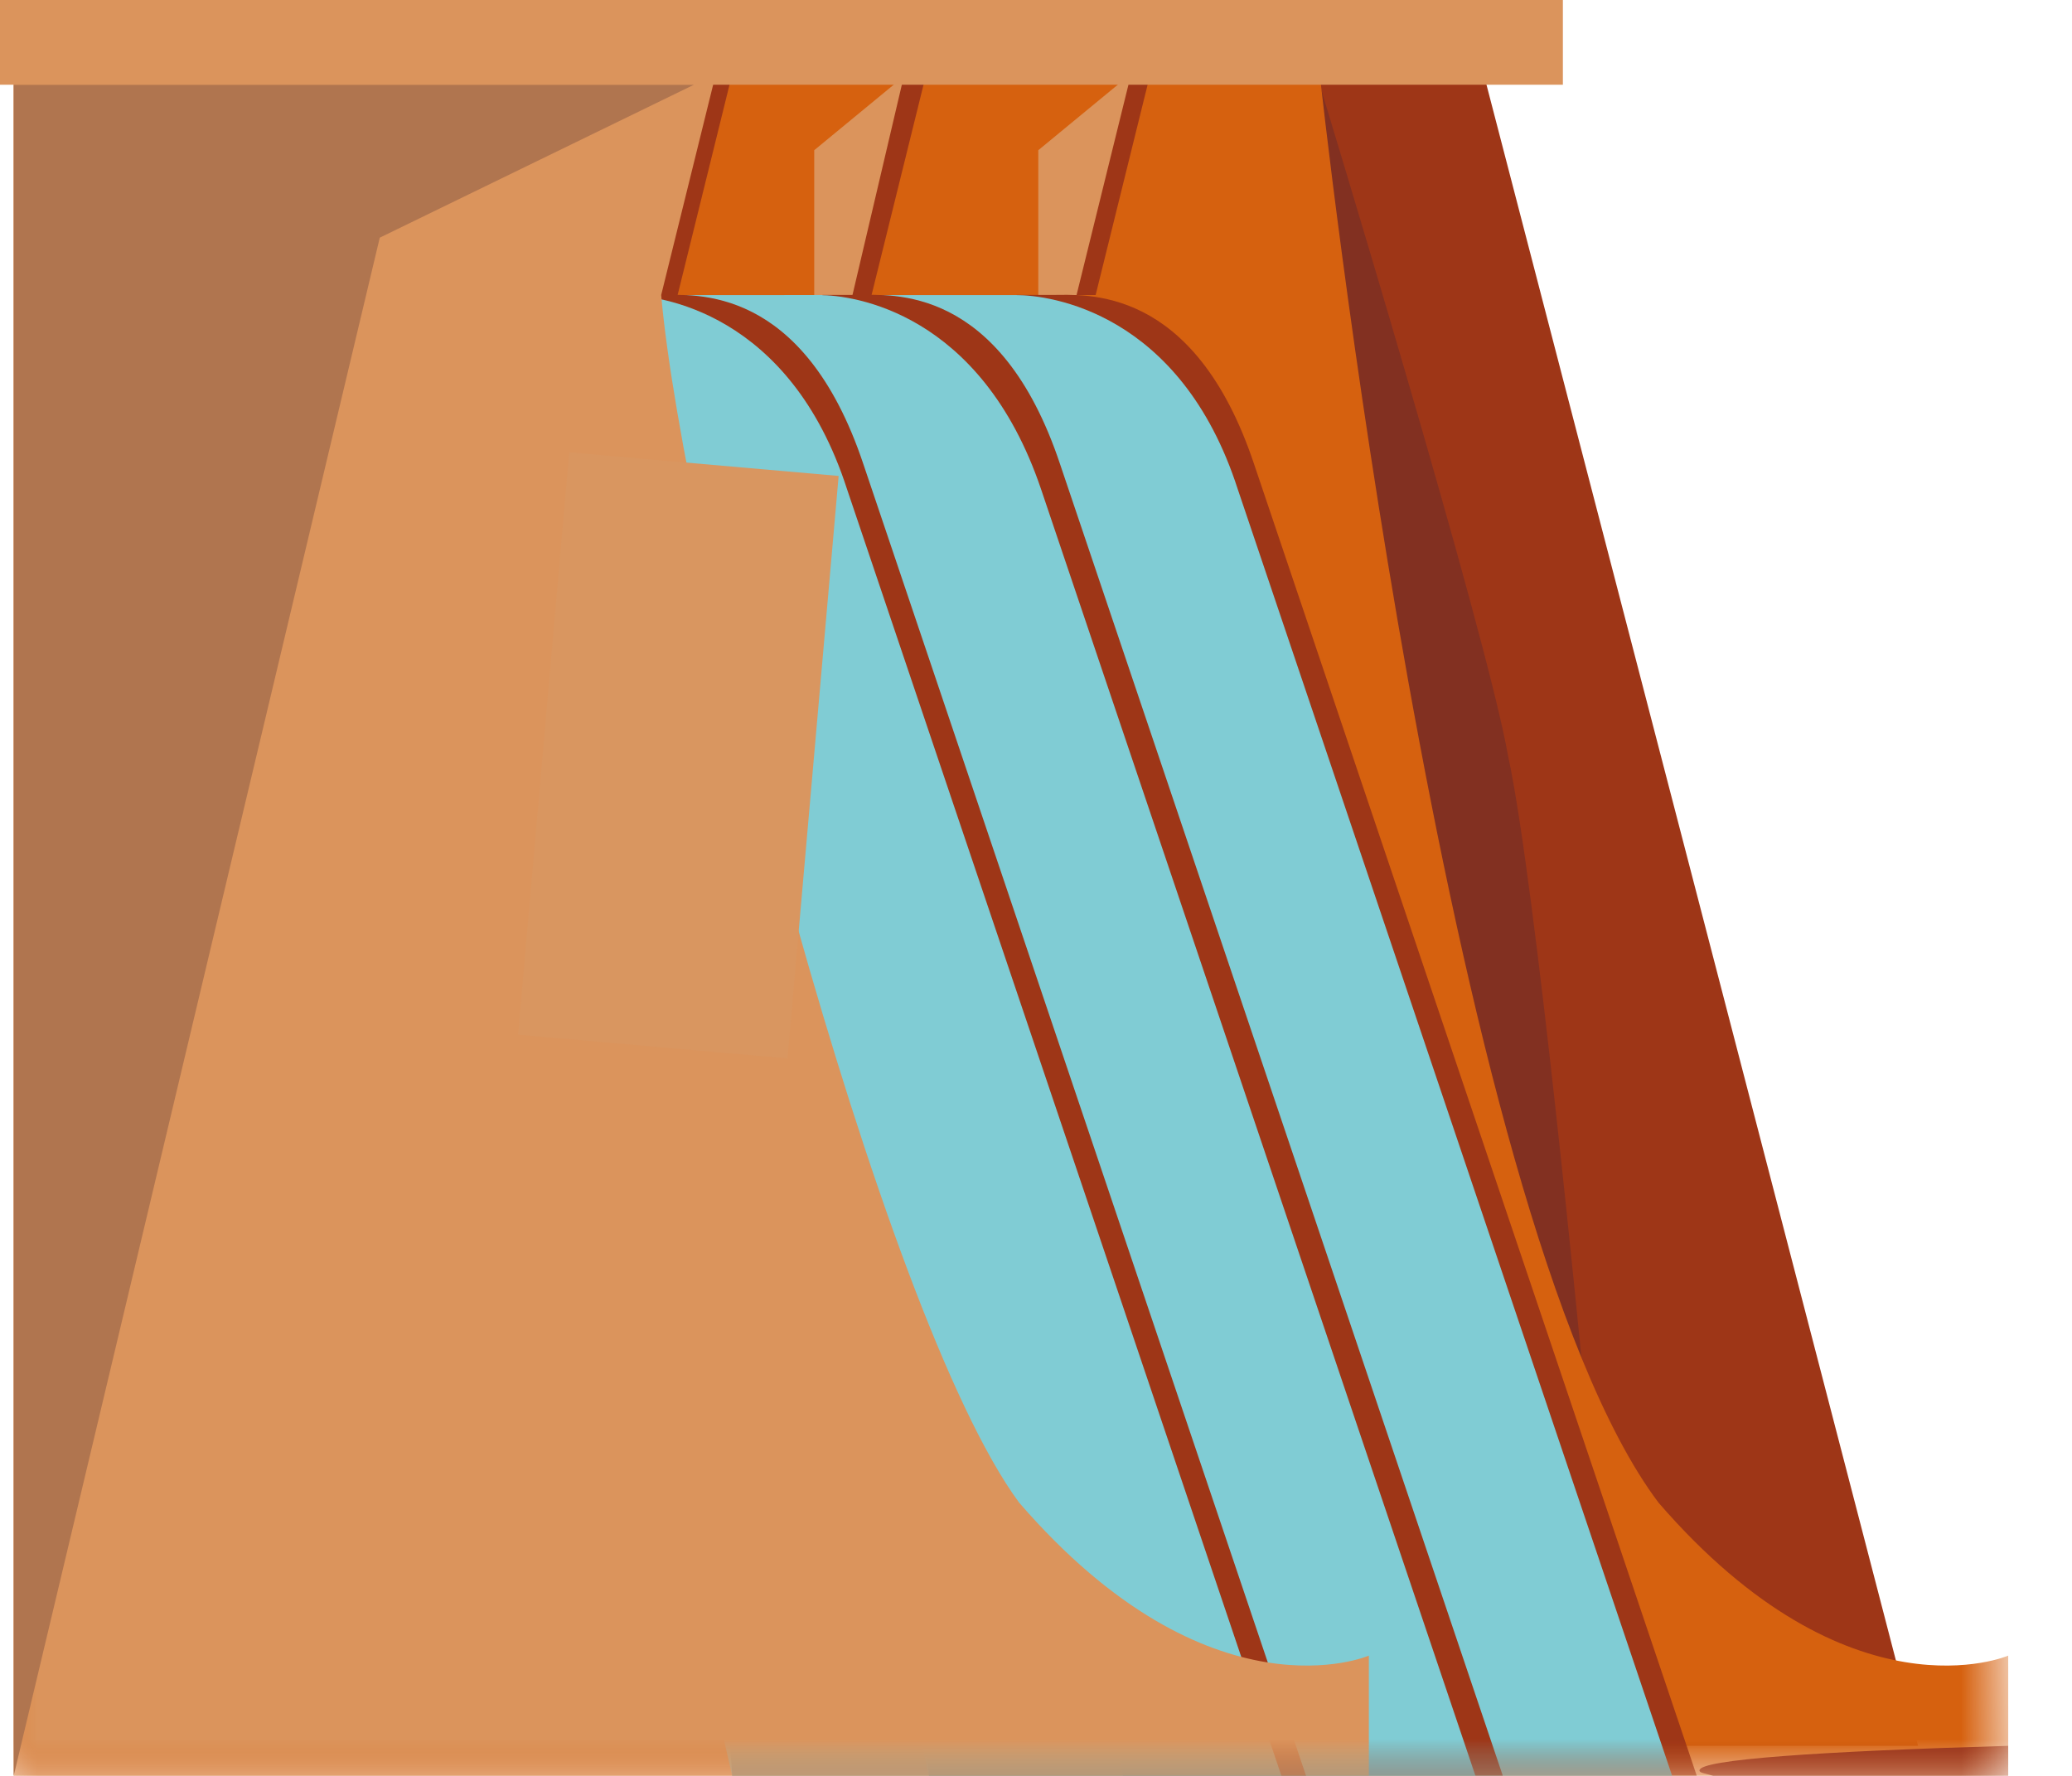 <svg width="28" height="24" viewBox="0 0 28 24" fill="none" xmlns="http://www.w3.org/2000/svg">
<path d="M16.578 23.593H25.92L20.049 0.996H15.139L16.578 23.593Z" fill="#9E3617"/>
<mask id="mask0_370_3272" style="mask-type:luminance" maskUnits="userSpaceOnUse" x="0" y="0" width="28" height="24">
<path d="M0 0V24H27.139L25.698 0H0Z" fill="white"/>
</mask>
<g mask="url(#mask0_370_3272)">
<path d="M17.834 1.145C17.834 2.363 18.757 14.732 21.378 18.424C21.378 18.424 20.751 11.926 20.382 10.228C20.086 8.529 17.834 1.145 17.834 1.145Z" fill="#823021"/>
</g>
<mask id="mask1_370_3272" style="mask-type:luminance" maskUnits="userSpaceOnUse" x="0" y="0" width="28" height="24">
<path d="M0 0V24H27.139L25.698 0H0Z" fill="white"/>
</mask>
<g mask="url(#mask1_370_3272)">
<path d="M0.185 23.999H27.138V22.375C27.138 22.375 24.997 23.298 22.412 20.307C19.495 16.43 17.834 0.996 17.834 0.996H0.185V23.999Z" fill="#D6610F"/>
</g>
<path d="M9.378 3.987V0.996H15.545L14.806 3.987H9.378Z" fill="#9E3617"/>
<path d="M9.12 3.987V0.996H15.286L14.548 3.987H9.12Z" fill="#DB945C"/>
<path d="M15.286 0.996L14.031 2.03V3.987H11.705V0.996H15.286Z" fill="#D6610F"/>
<path d="M6.351 3.987V0.996H12.517L11.778 3.987H6.351Z" fill="#9E3617"/>
<path d="M6.092 3.987V0.996H12.222L11.52 3.987H6.092Z" fill="#DB945C"/>
<path d="M12.258 0.996L11.003 2.03V3.987H8.677V0.996H12.258Z" fill="#D6610F"/>
<path d="M3.729 3.987V0.996H9.895L9.157 3.987H3.729Z" fill="#9E3617"/>
<mask id="mask2_370_3272" style="mask-type:luminance" maskUnits="userSpaceOnUse" x="0" y="0" width="28" height="24">
<path d="M0 0V24H27.139L25.698 0H0Z" fill="white"/>
</mask>
<g mask="url(#mask2_370_3272)">
<path d="M13.735 3.986H14.215C14.658 3.986 16.135 3.838 16.948 6.275L22.929 23.998H15.175L13.735 3.986Z" fill="#9E3617"/>
</g>
<mask id="mask3_370_3272" style="mask-type:luminance" maskUnits="userSpaceOnUse" x="0" y="0" width="28" height="24">
<path d="M0 0V24H27.139L25.698 0H0Z" fill="white"/>
</mask>
<g mask="url(#mask3_370_3272)">
<path d="M10.597 3.988H13.735C14.178 3.988 15.951 4.21 16.726 6.61L22.597 24.001H15.175L10.597 3.988Z" fill="#80CCD4"/>
</g>
<mask id="mask4_370_3272" style="mask-type:luminance" maskUnits="userSpaceOnUse" x="0" y="0" width="28" height="24">
<path d="M0 0V24H27.139L25.698 0H0Z" fill="white"/>
</mask>
<g mask="url(#mask4_370_3272)">
<path d="M11.114 3.986H11.594C12.037 3.986 13.514 3.838 14.326 6.275L20.308 23.998H12.554L11.114 3.986Z" fill="#9E3617"/>
</g>
<mask id="mask5_370_3272" style="mask-type:luminance" maskUnits="userSpaceOnUse" x="0" y="0" width="28" height="24">
<path d="M0 0V24H27.139L25.698 0H0Z" fill="white"/>
</mask>
<g mask="url(#mask5_370_3272)">
<path d="M7.938 3.988H11.077C11.52 3.988 13.255 4.21 14.068 6.61L19.939 24.001H12.554L7.938 3.988Z" fill="#80CCD4"/>
</g>
<mask id="mask6_370_3272" style="mask-type:luminance" maskUnits="userSpaceOnUse" x="0" y="0" width="28" height="24">
<path d="M0 0V24H27.139L25.698 0H0Z" fill="white"/>
</mask>
<g mask="url(#mask6_370_3272)">
<path d="M8.455 3.986H8.935C9.378 3.986 10.855 3.838 11.668 6.275L17.649 23.998H9.895L8.455 3.986Z" fill="#9E3617"/>
</g>
<mask id="mask7_370_3272" style="mask-type:luminance" maskUnits="userSpaceOnUse" x="0" y="0" width="28" height="24">
<path d="M0 0V24H27.139L25.698 0H0Z" fill="white"/>
</mask>
<g mask="url(#mask7_370_3272)">
<path d="M5.317 3.988H8.455C8.898 3.988 10.671 4.21 11.446 6.61L17.317 24.001H9.895L5.317 3.988Z" fill="#80CCD4"/>
</g>
<mask id="mask8_370_3272" style="mask-type:luminance" maskUnits="userSpaceOnUse" x="0" y="0" width="28" height="24">
<path d="M0 0V24H27.139L25.698 0H0Z" fill="white"/>
</mask>
<g mask="url(#mask8_370_3272)">
<path d="M0.185 23.999H18.498V22.375C18.498 22.375 16.357 23.298 13.772 20.307C11.889 17.759 9.231 7.384 8.935 3.987L9.674 0.996H0.185V23.999Z" fill="#DB945C"/>
</g>
<path d="M0.185 1.145V24L5.132 3.212L9.378 1.145H0.185Z" fill="#B0754F"/>
<path d="M21.12 0H0V1.145H21.12V0Z" fill="#DB945C"/>
<mask id="mask9_370_3272" style="mask-type:luminance" maskUnits="userSpaceOnUse" x="0" y="0" width="28" height="24">
<path d="M0 0V24H27.139L25.698 0H0Z" fill="white"/>
</mask>
<g mask="url(#mask9_370_3272)">
<path d="M27.138 23.594C24.591 23.668 22.966 23.778 22.966 23.926C22.966 23.963 23.04 23.963 23.151 24H27.138V23.594Z" fill="#96331F"/>
</g>
<path d="M7.692 6.113L7.001 13.984L10.642 14.304L11.333 6.432L7.692 6.113Z" fill="#D99660"/>
<path d="M3.951 12.777L3.434 13.811L3.951 12.777Z" fill="#9EA871"/>
<path d="M1.588 13.367L1.698 13.441L1.588 13.367Z" fill="#2E4F24"/>
</svg>
